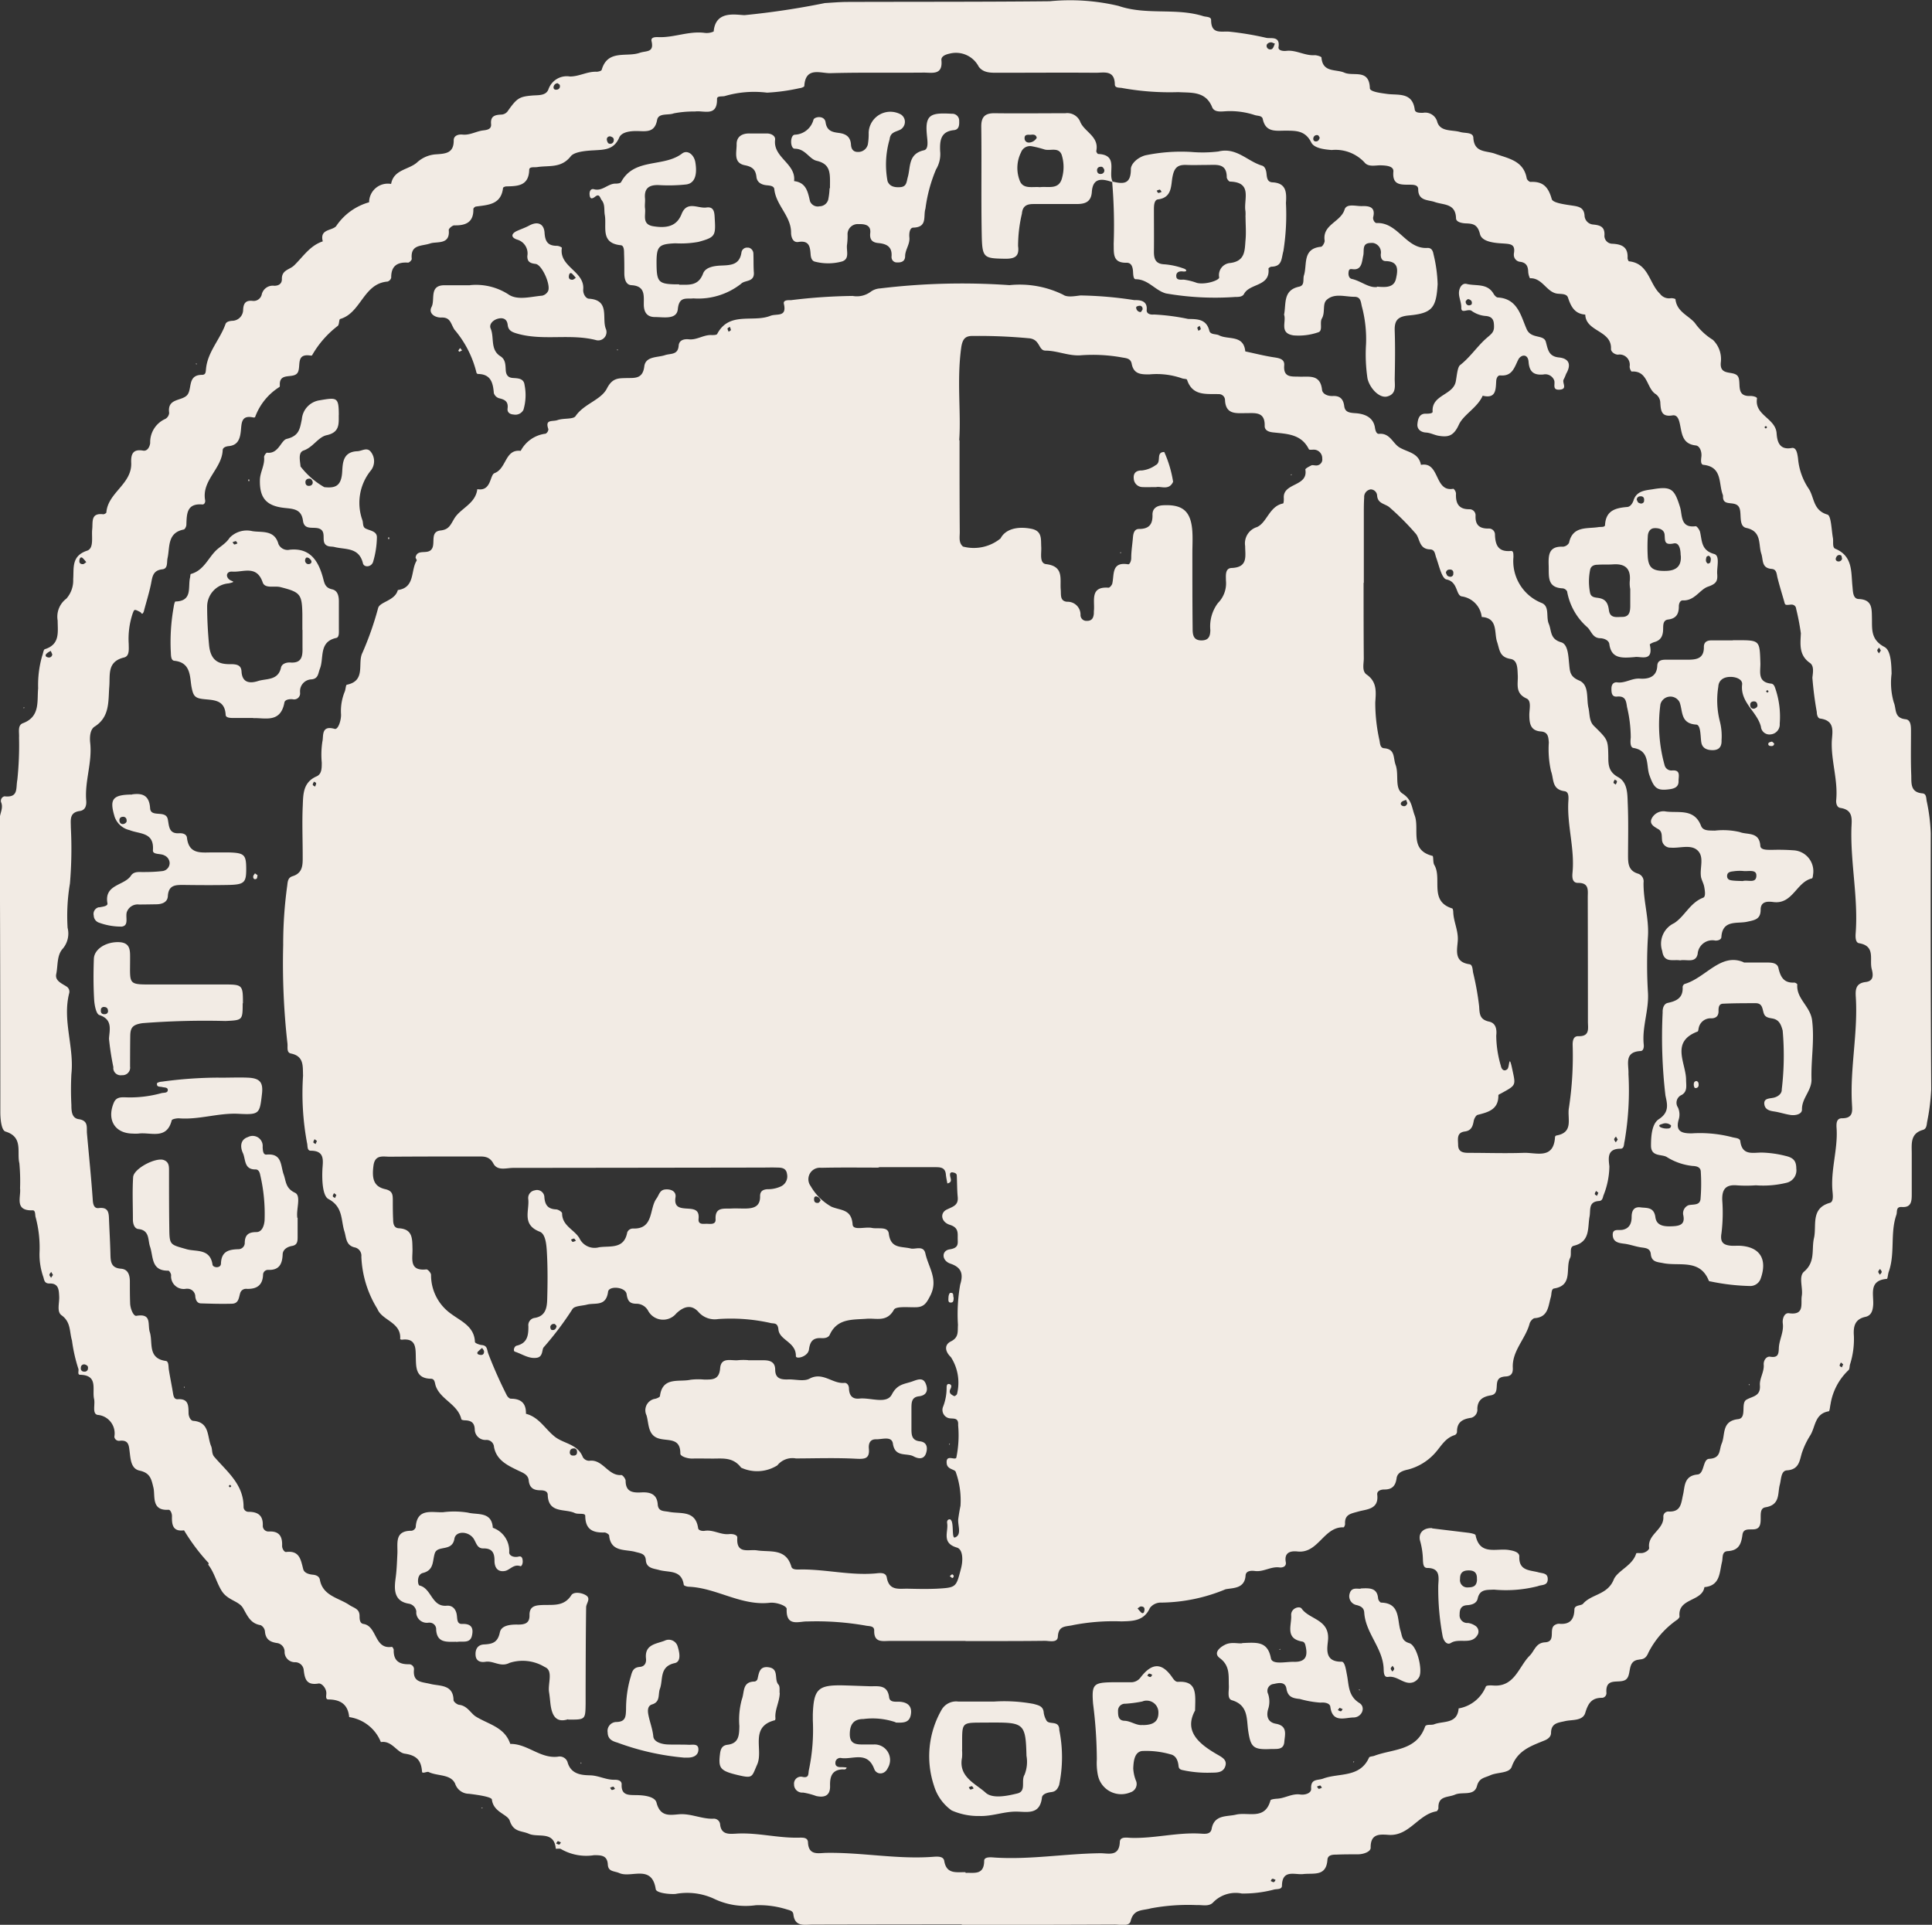 <?xml version="1.0" encoding="UTF-8"?> <svg xmlns="http://www.w3.org/2000/svg" id="Component_35_1" data-name="Component 35 – 1" width="59.047" height="58.828" viewBox="0 0 59.047 58.828"><rect x="0" y="0" width="59.047" height="58.828" fill="#333333" stroke="none"/><path id="Path_605" data-name="Path 605" d="M1131.9,9013.686q-2.283,0-4.567.006c-.244,0-.541.081-.586-.312-.014-.12-.126-.126-.22-.158a2.827,2.827,0,0,0-.93-.122,2.235,2.235,0,0,1-1.3-.209,1.961,1.961,0,0,0-1.157-.135c-.226.012-.583-.036-.6-.146-.117-.77-.749-.333-1.109-.491-.157-.07-.343-.036-.355-.26-.016-.291-.21-.285-.415-.289a1.541,1.541,0,0,1-1.015-.186c-.037-.027-.16,0-.161-.013-.05-.554-.538-.329-.821-.454-.223-.1-.468-.041-.586-.4-.065-.2-.5-.256-.545-.646-.01-.086-.452-.146-.7-.177a.447.447,0,0,1-.424-.309c-.138-.3-.541-.224-.811-.357-.044-.022-.195.063-.2-.007-.026-.345-.159-.5-.533-.554-.239-.038-.39-.408-.726-.353a1.235,1.235,0,0,0-.968-.764c-.037-.385-.262-.536-.634-.539-.1,0-.063-.115-.064-.192,0-.158-.147-.312-.24-.295-.379.064-.421-.151-.454-.432a.263.263,0,0,0-.25-.219.315.315,0,0,1-.332-.3v-.037a.268.268,0,0,0-.223-.248c-.226-.031-.36-.117-.378-.362a.247.247,0,0,0-.129-.185c-.312-.05-.4-.277-.539-.52-.127-.221-.462-.235-.647-.518-.166-.261-.227-.565-.415-.806-.008-.009.017-.044.009-.055a6.039,6.039,0,0,1-.751-1c-.35.048-.376-.179-.369-.436,0-.085-.05-.2-.11-.192-.523.032-.4-.418-.454-.664-.066-.278-.1-.463-.43-.534-.262-.059-.271-.355-.3-.581-.024-.192-.03-.359-.3-.331a.142.142,0,0,1-.166-.111l0-.02a.567.567,0,0,0-.463-.653.443.443,0,0,0-.052-.006c-.171-.038-.067-.32-.106-.488-.066-.285.137-.725-.424-.738-.1,0-.029-.135-.059-.192a4.836,4.836,0,0,1-.192-.855c-.082-.271-.027-.564-.32-.773-.152-.109-.061-.374-.071-.57s-.011-.412-.3-.4c-.136,0-.155-.081-.18-.185a2.087,2.087,0,0,1-.121-.751,3.576,3.576,0,0,0-.124-1.108c-.013-.072,0-.2-.092-.192-.559.016-.346-.408-.379-.672a6.12,6.12,0,0,0-.021-.768c-.084-.334.129-.8-.425-.968-.124-.039-.157-.374-.157-.595q0-4.478-.019-8.957c0-.175.121-.332.041-.517a.142.142,0,0,1,.1-.176l.012,0c.429.043.335-.247.386-.507a10.165,10.165,0,0,0,.052-1.293c.011-.154-.052-.369.114-.434.54-.2.431-.671.47-1.068a3.207,3.207,0,0,1,.122-.988c.03-.07.038-.194.083-.208.471-.146.392-.528.391-.875a.69.69,0,0,1,.267-.67.838.838,0,0,0,.208-.594c.026-.338-.063-.709.424-.871.218-.073.132-.423.157-.651s-.054-.511.34-.462c.03,0,.093-.035.093-.057.047-.607.784-.865.759-1.512-.01-.233.027-.437.362-.377.126.023.2-.1.218-.229a.778.778,0,0,1,.462-.739.232.232,0,0,0,.118-.185c-.064-.45.37-.356.543-.536s0-.624.457-.626c.125,0,.115-.087.128-.2.055-.508.428-.885.594-1.352.027-.075.123-.093.2-.1a.338.338,0,0,0,.339-.338v0c.009-.193.076-.295.289-.271a.255.255,0,0,0,.277-.185.346.346,0,0,1,.386-.277c.134,0,.236-.062.232-.208-.006-.276.237-.282.37-.41.277-.266.483-.608.88-.739-.1-.381.269-.317.406-.462a1.8,1.8,0,0,1,1.01-.733.571.571,0,0,1,.572-.569.532.532,0,0,1,.1.009c.08-.445.538-.43.794-.658a.942.942,0,0,1,.577-.247c.3-.02.547-.035.543-.431,0-.144.146-.186.267-.173.227.025.417-.1.631-.127.124-.014.258-.036.244-.191-.026-.267.141-.285.331-.294a.256.256,0,0,0,.191-.124c.264-.369.339-.423.719-.456.2-.019.44.016.515-.2a.593.593,0,0,1,.655-.383c.285,0,.53-.157.811-.145.053,0,.149-.024.158-.058.184-.636.765-.378,1.163-.521.2-.068.444,0,.361-.356-.03-.129.125-.126.216-.123.475.018.924-.193,1.406-.13a.52.52,0,0,0,.277-.042c.055-.647.662-.51.942-.5a24.173,24.173,0,0,0,2.454-.369c.235-.014.471-.035.706-.035,2.056-.007,4.112,0,6.169-.021a6.425,6.425,0,0,1,2.1.142c.865.295,1.754.049,2.593.314.092.028.239.011.239.12,0,.463.333.324.584.357a9.248,9.248,0,0,1,1.095.184c.134.036.437-.071.381.285-.017.105.141.126.235.115.3-.037.57.154.871.132.07,0,.205.042.207.072.035.469.444.348.7.462.277.122.759-.128.779.475,0,.109.328.147.529.175.33.046.771-.064.842.477.014.107.158.1.254.1a.379.379,0,0,1,.437.287c.1.3.456.228.7.3.147.043.39,0,.4.172.025.469.391.392.663.491.4.146.871.207.968.751.008.046.08.113.119.111.383-.02.544.159.647.526.035.12.413.164.646.2.2.029.337.07.356.3a.285.285,0,0,0,.259.276c.226.021.37.071.348.349a.243.243,0,0,0,.226.238c.3.012.5.094.482.438,0,.034.026.1.047.1.6.064.612.68.944.992a.342.342,0,0,0,.309.138.293.293,0,0,1,.163.023c.038.391.4.5.594.731a1.888,1.888,0,0,0,.548.514.819.819,0,0,1,.246.68c-.056.479.454.213.543.483.068.207-.075.576.361.554.079,0,.212.029.2.084-.078.511.569.594.6,1.058.016.211.062.523.462.448.143-.026.171.17.192.314a1.949,1.949,0,0,0,.316.915c.189.265.129.675.583.806.116.033.122.461.167.71.022.114-.025.293.072.334.545.226.48.712.526,1.151.016.16.012.378.189.386.414.016.4.285.406.564.009.345-.049.671.38.9.2.1.214.518.221.818a2.17,2.17,0,0,0,.067.878c.086.2,0,.478.363.515.171.019.163.242.163.4,0,.435-.01.87.008,1.3.009.238-.041.532.341.565.123.011.113.136.13.231a5.6,5.6,0,0,1,.125.989q-.009,3.916.014,7.831a6.491,6.491,0,0,1-.125.99c-.015.1-.019.214-.128.244-.394.112-.342.429-.342.722v1.246c0,.206-.01.41-.3.389-.193-.014-.136.141-.17.24-.195.564-.033,1.177-.233,1.741-.026.071-.033.214-.057.216-.562.045-.4.472-.418.791-.012.174-.054.328-.235.369-.338.071-.375.311-.355.585a2.552,2.552,0,0,1-.119.871c-.016.056-.008.128-.041.169a1.83,1.83,0,0,0-.554,1.045c-.018.076-.025.212-.055.217-.435.075-.4.474-.567.739a2.414,2.414,0,0,0-.24.494c-.086.235-.071.547-.471.572-.185.013-.172.269-.218.44-.071.262.02.615-.438.689-.241.04-.084.394-.185.58-.115.21-.478-.04-.518.26s-.122.481-.454.5c-.185.013-.14.2-.171.329-.08.323-.052.728-.538.771-.069.453-.824.325-.76.9,0,.027-.037.067-.067.093a2.737,2.737,0,0,0-.88,1c-.053.125-.108.2-.241.215a.4.4,0,0,0-.058.009c-.394.044-.185.511-.427.628-.209.1-.591-.087-.562.377a.144.144,0,0,1-.124.161h-.014c-.317,0-.422.173-.509.462-.079.252-.405.2-.616.25s-.424.056-.429.358c0,.128-.107.2-.226.244-.4.164-.8.3-.975.791-.076.211-.435.161-.657.263-.178.081-.339.077-.406.329-.085.316-.443.164-.668.261s-.523.028-.51.41c0,.033-.033.092-.057.1-.56.093-.832.758-1.456.721-.267-.017-.566-.053-.558.394,0,.123-.221.2-.392.2-.217,0-.435,0-.652.009-.118,0-.267.007-.277.158-.037.522-.423.4-.744.437-.254.027-.635-.153-.646.351,0,.127-.145.1-.238.121a3.669,3.669,0,0,1-.989.122.957.957,0,0,0-.867.262c-.131.151-.334.082-.507.092a6.2,6.2,0,0,0-1.409.1c-.259.074-.523.015-.615.389-.043.175-.315.105-.487.106q-2.343.01-4.686.011m.133-1.59c.245-.016.561.083.564-.37,0-.124.193-.11.307-.1,1.087.073,2.163-.119,3.246-.131.248,0,.574.115.593-.347.008-.172.223-.126.351-.122.707.02,1.4-.172,2.108-.131.129.007.314.036.347-.144.079-.439.461-.369.738-.434.378-.092.891.179,1.06-.437.009-.035.143-.048.219-.053.236-.017.445-.163.693-.127.145.021.339-.04.331-.174-.017-.319.195-.248.37-.313.479-.178,1.121-.017,1.4-.642.015-.035.107-.033.162-.054.563-.212,1.284-.145,1.549-.889.03-.087.184-.039.277-.073.277-.11.709,0,.75-.486a1.1,1.1,0,0,0,.832-.67c.019-.038.149-.036.227-.03.652.051.779-.581,1.112-.912.148-.146.185-.393.469-.408.361-.019.087-.43.315-.538a.241.241,0,0,1,.113-.03c.324.032.462-.12.47-.437.005-.146.21-.108.265-.175.259-.3.746-.265.937-.738.114-.276.575-.419.687-.8.006-.018.111-.006.169-.01.111-.007.235-.1.226-.159-.059-.417.462-.554.434-.956a.151.151,0,0,1,.146-.155h.006c.394.021.389-.248.454-.531.052-.226.021-.562.437-.6.216-.019.158-.469.355-.479.369-.019.3-.266.386-.469.116-.268-.011-.686.5-.744.283-.032.07-.485.255-.594s.438-.1.413-.44c-.017-.209.133-.406.116-.631-.01-.133.084-.264.2-.243.246.04.255-.093.262-.265.01-.255.156-.485.121-.752-.019-.145.047-.333.19-.312.489.068.352-.3.39-.528.043-.25-.107-.594.071-.745.352-.3.224-.673.3-1.016.093-.38-.115-.916.488-1.085.112-.032.092-.212.083-.325-.07-.655.161-1.293.123-1.938-.009-.135-.022-.324.168-.322.358,0,.309-.242.3-.448-.061-1.085.185-2.157.119-3.242-.014-.222-.018-.436.3-.474.233-.028.242-.19.185-.4-.075-.291.128-.7-.389-.787-.112-.02-.11-.2-.1-.317.079-1.067-.16-2.124-.131-3.186.008-.265.073-.571-.337-.631-.107-.015-.137-.141-.128-.24.057-.6-.149-1.169-.136-1.763.007-.286.134-.664-.357-.729-.071-.01-.1-.116-.1-.2a10.507,10.507,0,0,1-.135-1.049c.017-.152.059-.357-.075-.451-.344-.238-.29-.579-.277-.905a7.266,7.266,0,0,0-.144-.748.135.135,0,0,0-.139-.129.108.108,0,0,0-.025,0c-.172.018-.173.017-.2-.092-.07-.244-.145-.486-.207-.732-.028-.115-.023-.255-.177-.267-.317-.027-.252-.269-.318-.47-.092-.277.023-.68-.456-.782-.231-.049-.148-.385-.2-.576-.085-.312-.517-.039-.513-.379a.164.164,0,0,0-.007-.059c-.134-.345-.005-.852-.592-.915-.092-.01-.074-.149-.062-.254.016-.14-.045-.326-.173-.339-.408-.045-.42-.354-.48-.634-.03-.145-.074-.311-.232-.284-.337.055-.355-.146-.37-.379a.335.335,0,0,0-.16-.284c-.265-.192-.226-.712-.72-.677a.25.25,0,0,1-.058-.154.314.314,0,0,0-.255-.363.323.323,0,0,0-.1,0c-.106,0-.219-.092-.215-.175.027-.573-.77-.519-.786-1.049-.325-.023-.438-.246-.528-.519-.038-.117-.184-.108-.307-.119-.347-.028-.467-.491-.856-.472a.534.534,0,0,1-.054-.217c-.008-.157-.062-.257-.233-.285a.214.214,0,0,1-.205-.222l0-.023c.056-.3-.1-.3-.334-.317-.259-.014-.64-.049-.7-.284-.074-.307-.223-.322-.442-.33-.127-.007-.289-.044-.291-.155-.012-.462-.378-.4-.656-.5-.2-.068-.5-.029-.5-.388,0-.149-.174-.137-.287-.139-.272,0-.508,0-.472-.4.016-.17-.215-.186-.378-.192s-.386.064-.507-.092a1.211,1.211,0,0,0-1-.376c-.238-.019-.537-.056-.625-.232-.185-.369-.469-.356-.781-.36-.291,0-.613.064-.7-.354-.024-.111-.155-.092-.245-.122a2.4,2.4,0,0,0-.871-.118c-.155.009-.364.042-.431-.122-.2-.5-.647-.436-1.035-.461a8.156,8.156,0,0,1-1.7-.123c-.093-.023-.238.009-.24-.114-.007-.452-.339-.353-.592-.355-.989-.008-1.978,0-2.967,0-.222,0-.453.011-.6-.185a.782.782,0,0,0-.891-.4c-.125.026-.262.082-.25.2.048.471-.288.378-.542.38-.949.009-1.9-.009-2.848.017-.3.009-.764-.21-.8.394,0,.025-.093.062-.151.066a5.917,5.917,0,0,1-.989.136,3.188,3.188,0,0,0-1.277.1c-.087.03-.252-.015-.251.092.011.56-.408.343-.673.384a3.191,3.191,0,0,0-.646.056c-.174.068-.471-.023-.513.206-.07.381-.324.343-.577.336-.227-.007-.505.022-.581.2-.161.376-.462.369-.763.388-.261.013-.612.044-.72.186-.291.368-.666.271-1.016.326-.092.016-.249-.023-.251.084-.013.494-.352.5-.7.507-.035,0-.1.027-.1.048-.058.509-.453.517-.823.567-.033,0-.085.051-.084.076.01.409-.234.508-.584.5-.058,0-.173.1-.168.143.046.462-.37.341-.568.41-.272.092-.608.021-.563.475,0,.035-.076.113-.113.111-.338-.022-.52.108-.515.462a.168.168,0,0,1-.113.117c-.739.059-.807.959-1.445,1.143-.041.012-.025.162-.073.21a2.989,2.989,0,0,0-.787.9c0,.01-.038.01-.057.007-.441-.065-.282.313-.375.507-.113.232-.571-.021-.554.394a.132.132,0,0,1-.007.058,1.822,1.822,0,0,0-.749.924c0,.008-.038.014-.056.01-.377-.084-.354.186-.38.422s-.092.428-.369.454c-.083.008-.18.039-.185.121-.021.567-.646.924-.537,1.531.012.066-.025.137-.084.131-.483-.039-.477.291-.489.62,0,.052-.044.139-.08.146-.508.1-.421.534-.495.874-.029.131.018.321-.158.342-.3.032-.306.242-.35.457-.056.267-.137.528-.208.792a.207.207,0,0,1-.043.1c-.035.029-.048-.028-.07-.039-.193-.1-.185-.092-.237.039a2.439,2.439,0,0,0-.121.929c0,.156.032.375-.143.417-.525.127-.421.525-.451.891-.035.442.023.924-.449,1.222-.136.087-.155.311-.134.5.066.595-.172,1.168-.122,1.762.012.146-.023.294-.2.318-.327.044-.268.289-.27.5a12.471,12.471,0,0,1-.028,1.718,5.929,5.929,0,0,0-.071,1.35.714.714,0,0,1-.147.638c-.185.2-.146.513-.2.775-.045.205.164.285.314.382a.185.185,0,0,1,.081.207c-.211.831.157,1.64.068,2.467a9.1,9.1,0,0,0,0,.948c0,.185.01.4.221.432.31.045.238.256.255.439.061.682.131,1.361.178,2.043.01.145.052.252.179.236.3-.036.31.142.317.349.013.351.035.7.043,1.051.006.229.011.43.324.453.219.016.27.2.27.393,0,.217,0,.435.008.652,0,.166.1.41.19.395.487-.083.336.267.412.5.1.315-.077.8.488.879.092.012.079.164.092.26.037.231.085.462.123.692.017.1.029.226.15.218.335-.023.327.2.331.422,0,.105.059.232.143.239.505.038.422.478.546.772.044.1.011.231.1.331.39.453.894.84.892,1.523a.149.149,0,0,0,.143.154h.007c.277,0,.449.1.438.417a.173.173,0,0,0,.161.185h.029c.322-.016.412.161.4.441,0,.084.064.191.123.185.414-.052.448.241.523.526.031.114.166.156.292.168.1.009.2.047.218.162.092.486.573.545.894.761.148.1.317.114.317.338,0,.1.006.227.12.244.425.068.322.787.869.7.014,0,.056.062.055.092-.01.329.162.448.472.44a.151.151,0,0,1,.148.155v0c-.043.407.232.379.508.448s.691.008.7.491c0,.053.108.139.173.146.248.029.351.255.5.353.39.246.888.322,1.061.842.522-.01.917.456,1.456.39a.255.255,0,0,1,.292.158c.1.374.412.406.692.412.264.006.492.144.752.135.1,0,.218.025.212.148-.014.337.221.317.437.322.244,0,.581.041.629.23.111.434.4.38.681.356.364-.032.693.146,1.05.135a.191.191,0,0,1,.212.168c.03.32.266.3.48.289.646-.043,1.282.139,1.929.122.115,0,.271-.015.277.144.018.414.326.325.554.321,1.085-.019,2.16.2,3.247.122.133-.009.336-.033.363.122.068.41.36.342.646.347m-10.837-53.049a.092.092,0,0,0-.117.057l-.005.021c0,.045.028.125.06.135a.107.107,0,0,0,.143-.05.112.112,0,0,0,.01-.05c.006-.069-.037-.093-.092-.112m20.3-2.85c-.009.021-.062-.021-.109-.028a.155.155,0,0,0-.135.06.107.107,0,0,0,.05.144.11.11,0,0,0,.05.011c.069,0,.092-.037.143-.185m-36.278,40.5c.016-.072-.032-.1-.085-.12a.1.1,0,0,0-.127.062l0,.009c-.017.075.005.148.108.146a.1.1,0,0,0,.106-.1h0m14.348-39.279a.134.134,0,0,0-.119.116c-.007.074.051.093.112.079a.1.1,0,0,0,.081-.119l0-.013c-.007-.026-.047-.045-.071-.063m39.258,14.531c-.01-.036-.01-.093-.033-.1a.1.1,0,0,0-.141.052c-.033.052-.026.111.04.131a.11.11,0,0,0,.134-.078m-15.963-12.871c-.017-.024-.033-.069-.058-.075a.108.108,0,0,0-.134.071v0c-.016.058,0,.119.074.118s.1-.052.118-.118m-38.739,15.79-.045-.1a.528.528,0,0,0-.138.092c-.051.071.012.1.07.109a.1.1,0,0,0,.114-.1m1.042-2.811a1.36,1.36,0,0,0-.111-.127c-.041-.037-.077-.022-.093.03-.023.085-.01.157.1.155.032,0,.062-.034.1-.059m54.849,2.7-.054-.092c-.019.029-.054.057-.055.087s.033.06.05.092l.058-.087m-1.15,21.816-.071-.057c-.014.032-.039.065-.037.094s.043.036.066.056l.041-.092m-54.713-2.734-.054-.092c-.019.029-.053.057-.054.087s.031.06.05.092l.058-.087m55.84-.184c-.019.027-.053.057-.054.086s.031.06.05.093c.019-.029.053-.057.054-.087s-.031-.061-.05-.092m-18.467,18.678c-.035-.015-.068-.04-.1-.038s-.038.044-.057.067c.033.014.065.039.093.035s.038-.042.059-.065m-21.937-1.191-.055.071c.032.014.065.039.092.037s.038-.043.057-.066l-.093-.041m23.2-1.662c.019.024.037.064.058.066a.272.272,0,0,0,.092-.036c-.018-.023-.034-.064-.054-.066a.308.308,0,0,0-.1.036m-21.6.036c.019.024.037.064.057.066a.28.28,0,0,0,.092-.036c-.018-.024-.035-.065-.055-.067a.343.343,0,0,0-.1.037m-11.61-9.264-.043.039.039.043c.014-.012.039-.025.039-.038s-.023-.029-.036-.044m46.979-32.319-.039-.043c-.014.014-.039.026-.04.039a.052.052,0,0,0,.036.039c.014,0,.028-.022.043-.036" transform="translate(-1102.499 -8954.87)" fill="#f2ebe4"></path><path id="Path_606" data-name="Path 606" d="M1108.476,8965.989l.038-.007-.007.027Z" transform="translate(-1102.499 -8954.87)" fill="#f2ebe4"></path><path id="Path_607" data-name="Path 607" d="M1117.24,9010.141l-.032-.018.036-.01Z" transform="translate(-1102.499 -8954.87)" fill="#f2ebe4"></path><path id="Path_608" data-name="Path 608" d="M1103.226,8976.525l-.006-.038.027.008Z" transform="translate(-1102.499 -8954.87)" fill="#f2ebe4"></path><path id="Path_609" data-name="Path 609" d="M1132.019,9005.022c-.771,0-1.542,0-2.313,0-.225,0-.5.07-.489-.319,0-.155-.166-.124-.277-.152a8.716,8.716,0,0,0-1.761-.124c-.25-.011-.661.185-.637-.383,0-.1-.326-.21-.514-.188-.88.1-1.625-.453-2.474-.49-.056,0-.154-.031-.157-.058-.068-.474-.462-.368-.759-.455-.15-.044-.38-.047-.4-.291-.013-.213-.16-.216-.322-.261-.308-.086-.75.013-.8-.5,0-.035-.093-.093-.14-.093-.355.011-.587-.086-.59-.508,0-.1-.217-.038-.316-.085-.3-.144-.812.023-.831-.555,0-.124-.127-.141-.225-.142-.207,0-.332-.073-.356-.3-.017-.176-.163-.229-.315-.3-.32-.156-.671-.312-.746-.726a.229.229,0,0,0-.236-.213.325.325,0,0,1-.352-.323c-.009-.214-.122-.271-.3-.276-.038,0-.106-.014-.109-.031-.106-.462-.635-.6-.783-1.017-.032-.092-.024-.221-.148-.223-.472-.009-.453-.349-.462-.667-.005-.292,0-.579-.425-.526a.092.092,0,0,1-.053-.017c.042-.52-.554-.566-.695-.923a3.262,3.262,0,0,1-.491-1.6.259.259,0,0,0-.185-.277c-.293-.057-.272-.3-.333-.494-.111-.35-.035-.747-.488-.989-.177-.092-.2-.562-.185-.889.01-.25.1-.587-.353-.587-.124,0-.092-.15-.117-.24a8.291,8.291,0,0,1-.121-2.057c-.012-.283.036-.591-.369-.674-.145-.03-.093-.2-.108-.308a21.861,21.861,0,0,1-.13-3.006,13.041,13.041,0,0,1,.124-1.821c.014-.121.021-.241.162-.284.326-.1.311-.364.31-.627,0-.493-.02-.988,0-1.482.018-.357-.012-.752.423-.942.164-.071.159-.257.16-.419a2.628,2.628,0,0,1,.019-.646c.041-.162-.048-.508.375-.387.106.03.2-.257.195-.44a1.56,1.56,0,0,1,.111-.693c.032-.069.032-.209.066-.216.6-.123.313-.66.478-.979a9.549,9.549,0,0,0,.481-1.374c.063-.186.515-.217.6-.541.536-.075.386-.6.576-.9.013-.02-.04-.075-.033-.106.065-.277.4-.041.513-.282.082-.186-.064-.5.252-.533.259-.029.3-.171.421-.37.192-.312.646-.444.7-.893.432.079.379-.434.526-.489.375-.142.313-.739.8-.681a.994.994,0,0,1,.762-.525.166.166,0,0,0,.084-.138c-.111-.312.117-.223.277-.277.191-.067.484-.017.554-.123.258-.378.777-.489.958-.844.166-.324.347-.311.594-.318s.5.037.548-.354c.039-.318.4-.269.628-.345.184-.061.4,0,.423-.294.016-.176.173-.206.316-.191.246.024.451-.145.693-.13.057,0,.15,0,.168-.034.369-.7,1.093-.341,1.625-.554.195-.077.51.054.414-.364-.03-.127.134-.115.224-.116a16.822,16.822,0,0,1,1.88-.128.711.711,0,0,0,.56-.136.542.542,0,0,1,.277-.094,20.806,20.806,0,0,1,3.953-.1,3.014,3.014,0,0,1,1.644.294c.12.086.349.042.525.021a11.731,11.731,0,0,1,1.643.142c.134,0,.411-.009.382.3-.011.123.121.152.218.14a6.656,6.656,0,0,1,1.049.136c.256.007.554-.01.646.355.032.136.2.094.3.146.277.143.751-.026.8.491.285.061.569.133.856.178.168.026.35.047.334.247-.031.384.225.338.456.347.3.012.646-.084.7.4.015.137.184.2.333.191.217-.009.317.093.345.308.023.176.137.205.335.217.249.015.554.1.605.447.012.081.043.188.118.185.342-.034.423.292.632.416.254.15.585.162.655.532.587-.111.4.844.993.73a.215.215,0,0,1,.078.145c-.014.3.08.491.425.481a.186.186,0,0,1,.173.2v.009c-.01.284.133.386.4.381a.183.183,0,0,1,.193.176v.009c.01.32.1.536.487.5.085-.008.075.1.078.184a1.376,1.376,0,0,0,.86,1.405c.254.1.129.425.22.638s.027.463.38.565c.212.063.218.431.244.681.022.22.028.369.3.485.319.132.221.544.287.831.044.191.019.409.164.554.426.421.434.415.444.924,0,.258,0,.481.3.646s.282.532.295.831c.021.514.01,1.028.008,1.542,0,.246,0,.482.3.575a.248.248,0,0,1,.174.276c-.008.555.169,1.085.135,1.643a14.083,14.083,0,0,0,0,1.72c.032.538-.185,1.049-.129,1.584.009.078-.005.192-.092.2-.523.024-.36.419-.375.7a9.146,9.146,0,0,1-.118,2.057c-.026.093-.005.23-.13.229-.415,0-.362.3-.335.538a2.471,2.471,0,0,1-.185.9c-.022.093-.045.154-.131.16-.335.02-.252.276-.29.477-.064.34.029.766-.478.89-.152.036-.06.254-.115.368-.155.314.1.845-.49.938-.093.014-.073.168-.1.261-.082.277-.075.614-.49.646-.058,0-.142.1-.159.165-.123.469-.538.831-.514,1.35.009.176-.052.261-.227.268a.474.474,0,0,0-.116.021c-.277.093-.01.5-.326.555-.246.04-.406.14-.415.409a.256.256,0,0,1-.184.277c-.267.037-.443.133-.437.435a.122.122,0,0,1-.064.092c-.308.093-.429.36-.625.57a1.675,1.675,0,0,1-.807.485c-.169.036-.325.093-.35.263-.033.241-.141.351-.383.347-.1,0-.224.043-.209.159.055.453-.327.442-.576.514-.226.065-.426.083-.407.383,0,.033-.03.1-.044.1-.613-.023-.772.811-1.413.738-.2-.021-.41.021-.355.325.026.144-.111.174-.192.163-.263-.036-.489.144-.751.109-.11-.015-.277-.011-.286.137-.027.412-.392.376-.613.422a5.259,5.259,0,0,1-1.956.407.418.418,0,0,0-.356.165c-.18.4-.524.4-.869.409a6.48,6.48,0,0,0-1.467.111c-.226.058-.456,0-.476.356-.011.2-.26.126-.4.127-.811.01-1.622.007-2.433.008m-2.62-14.471c-.594,0-1.187-.008-1.78.006a.351.351,0,0,0-.32.561,1.672,1.672,0,0,0,.633.628c.292.123.612.066.647.544.014.194.386.061.591.105.184.037.486-.055.515.172.059.47.377.384.674.457.138.032.39-.107.445.155.092.419.4.788.152,1.28-.116.228-.19.355-.445.36-.231.006-.606-.038-.669.075-.213.387-.534.255-.825.276-.436.035-.905-.021-1.138.492-.044.093-.165.108-.264.1-.247-.011-.336.1-.37.347-.027.224-.405.313-.4.2.007-.427-.5-.481-.533-.807-.022-.234-.147-.171-.261-.206a5.529,5.529,0,0,0-1.583-.116.661.661,0,0,1-.585-.2c-.211-.25-.448-.205-.693.028a.521.521,0,0,1-.732.074.528.528,0,0,1-.131-.16.406.406,0,0,0-.334-.21c-.2,0-.286-.05-.321-.295-.032-.222-.542-.264-.567-.071-.062.463-.393.327-.647.393-.151.04-.369.034-.439.133a9.705,9.705,0,0,1-.88,1.169c-.061.064-.014.292-.212.322-.244.038-.447-.115-.668-.186-.06-.017-.031-.162.054-.184.331-.078.359-.322.357-.593a.224.224,0,0,1,.191-.255h0c.335-.053.377-.312.384-.57.013-.455.017-.911-.006-1.364-.013-.249-.028-.624-.219-.7-.567-.217-.309-.653-.355-1.006a.237.237,0,0,1,.2-.259.226.226,0,0,1,.284.149.231.231,0,0,1,.01.064c.019.238.111.357.357.369.065,0,.184.077.184.119,0,.388.381.5.533.768a.51.51,0,0,0,.59.272c.332-.054.769.072.867-.452a.185.185,0,0,1,.185-.122c.633.018.484-.608.71-.917.077-.1.092-.255.256-.276s.355.044.325.239c-.047.3.125.329.336.343s.4.017.369.316c-.018.186.145.149.249.15s.277.036.271-.132c-.022-.389.248-.323.472-.334.138-.007.277,0,.415,0,.261,0,.482-.048.473-.381,0-.155.093-.2.224-.21a.932.932,0,0,0,.4-.08.337.337,0,0,0,.2-.381c-.024-.188-.166-.2-.306-.2-.158-.006-.316,0-.475,0q-3.8.006-7.594.01c-.2,0-.476.1-.6-.133s-.306-.216-.5-.216c-.89,0-1.78,0-2.67.007-.2,0-.447-.072-.494.268-.056.414.012.646.359.724.227.053.229.172.231.332,0,.2,0,.4.01.593,0,.121.02.261.171.27.436.023.412.327.421.635.008.287-.115.682.427.622.043,0,.14.107.14.168a1.446,1.446,0,0,0,.617,1.193c.292.219.708.381.724.857,0,.034.13.085.2.093.184.015.162.131.21.268a13.578,13.578,0,0,0,.563,1.267c.022.047.083.106.124.106.318,0,.471.146.462.461.414.105.6.492.907.719.278.2.68.214.832.607a.231.231,0,0,0,.192.111c.421-.062.575.47.985.435.041,0,.131.114.131.175,0,.347.224.37.481.356s.477.043.5.364c.015.226.185.2.344.23.346.07.811-.062.891.5.01.071.129.092.2.08.261-.043.491.13.75.1.093-.01.252.015.247.11-.035.517.346.348.6.387.4.063.887-.076,1.053.5.032.109.209.084.325.084.748,0,1.485.186,2.238.122.128-.011.323-.05.353.126.072.41.37.336.639.34.3.007.593.013.889,0,.6-.033.59-.044.738-.61.07-.256.063-.589-.121-.646-.482-.141-.257-.481-.3-.745-.01-.054.007-.124.085-.119.024,0,.053.051.061.082.047.165,0,.506.093.472.219-.084.078-.369.1-.567.019-.136.041-.268.068-.4a2.575,2.575,0,0,0-.143-1.029c-.018-.092-.253-.074-.277-.258-.04-.312.255-.088.293-.186a3.385,3.385,0,0,0,.055-.994c.02-.266-.184-.173-.31-.22a.261.261,0,0,1-.153-.335l.005-.012a1.568,1.568,0,0,0,.106-.574c0-.054.006-.133.085-.113s.062.092.034.145c-.067.128.022.179.111.222.017.009.071-.03.087-.06a1.44,1.44,0,0,0-.185-1.129c-.184-.175-.21-.379,0-.483.25-.123.2-.31.215-.5a5.173,5.173,0,0,1,.068-1.235c.092-.3.064-.52-.3-.641-.271-.093-.277-.4-.018-.437.291-.045.24-.189.242-.353s.015-.316-.237-.395c-.277-.086-.313-.369-.092-.47.193-.093.355-.129.329-.386-.021-.215-.017-.433-.028-.647,0-.071-.066-.092-.124-.1a.064.064,0,0,0-.082.04.042.042,0,0,0,0,.02c-.011.1.107.233-.082.277-.016-.092-.038-.185-.046-.277-.02-.229-.193-.22-.349-.22h-1.72m14.836-17.861c0,.771,0,1.541.006,2.309,0,.173-.065.394.093.5.323.227.277.546.258.852a5.263,5.263,0,0,0,.131,1.166c.016.093.019.222.141.23.345.027.27.295.35.509.109.3-.041.717.213.878.288.186.277.424.369.665.158.418-.175,1.057.543,1.237.038.009.009.2.057.277.248.417-.169,1.107.548,1.33.02.007.03.072.031.11.009.294.157.563.139.869-.018.289-.128.659.359.727.092.014.092.158.109.257a8.417,8.417,0,0,1,.185,1.033c.012.246.026.4.3.462.217.045.243.245.222.428a3.331,3.331,0,0,0,.141.924c.018.108.1.19.2.1.07-.066.042-.5.148,0s.132.484-.332.738c-.033.019-.092.041-.092.061.007.436-.306.517-.633.6-.054.014-.108.12-.12.185-.03.169-.077.3-.277.324-.259.036-.2.247-.2.418.006.221.173.234.337.234.554,0,1.108.019,1.662,0,.381-.017.923.22.963-.488a.059.059,0,0,1,.04-.042c.538-.092.331-.519.383-.836a10.5,10.5,0,0,0,.115-1.939c0-.127.025-.265.173-.261.364.013.293-.246.294-.448q0-1.9-.005-3.794c0-.208.051-.448-.3-.443-.185,0-.178-.189-.165-.322.067-.713-.16-1.407-.131-2.117.005-.13.04-.342-.111-.363-.4-.053-.324-.369-.415-.61a3.059,3.059,0,0,1-.068-.879c-.013-.164-.02-.32-.241-.337-.325-.022-.353-.25-.355-.508,0-.173.072-.43-.085-.5-.36-.162-.254-.448-.268-.708-.011-.2,0-.461-.217-.5-.349-.056-.334-.281-.417-.527-.092-.278.034-.725-.467-.756a.717.717,0,0,0-.616-.63c-.179-.041-.109-.447-.462-.517-.144-.027-.227-.427-.314-.666-.041-.111-.036-.249-.191-.253-.348-.011-.3-.345-.445-.493a8.024,8.024,0,0,0-.8-.8c-.141-.109-.354-.105-.37-.356a.2.2,0,0,0-.195-.185.232.232,0,0,0-.2.248c-.009.137-.011.277-.011.414v2.194m-12.356-4.353c0,1.062,0,1.932.007,2.8,0,.154-.039.331.1.445a1.293,1.293,0,0,0,1.147-.249c.142-.277.5-.382.943-.294.337.068.286.321.3.554.012.19-.065.5.149.526.554.067.418.455.447.781.014.148-.033.348.193.369a.393.393,0,0,1,.411.375.188.188,0,0,1,0,.033.178.178,0,0,0,.18.176h.017c.156,0,.2-.094.211-.227a.941.941,0,0,1,.005-.119c.015-.31-.106-.71.445-.668.035,0,.1-.075.113-.125.064-.276-.031-.676.486-.59.042.008.093-.092.093-.19,0-.212.036-.422.053-.634.011-.126.044-.257.185-.256.3,0,.42-.134.412-.431-.005-.186.117-.277.305-.292.625-.038.877.184.914.813.013.218,0,.436,0,.652,0,.771,0,1.543.008,2.313,0,.192.028.357.285.351.219-.006.253-.146.256-.318a1.186,1.186,0,0,1,.233-.825.853.853,0,0,0,.244-.687c0-.152-.032-.377.176-.384.508-.019.411-.37.411-.671a.52.52,0,0,1,.359-.578c.309-.134.378-.64.8-.722.019,0,.026-.11.022-.169-.027-.473.749-.339.659-.867-.006-.032.114-.093.184-.128.031-.017.078,0,.117,0a.187.187,0,0,0,.215-.148.192.192,0,0,0,0-.062.263.263,0,0,0-.194-.263c-.069-.021-.2.013-.215-.021-.231-.469-.675-.468-1.1-.515-.13-.015-.253-.062-.25-.2.011-.437-.289-.388-.566-.388-.3,0-.623.053-.646-.395a.185.185,0,0,0-.184-.186h-.012c-.383-.012-.8.062-.965-.44-.009-.03-.111-.023-.163-.046a2.347,2.347,0,0,0-.989-.117c-.247,0-.477,0-.539-.323-.035-.184-.185-.171-.351-.205a5.036,5.036,0,0,0-1.236-.054c-.363.015-.691-.143-1.049-.145-.216,0-.157-.332-.481-.375a16.269,16.269,0,0,0-1.7-.073c-.236-.008-.35.047-.394.358-.139,1.007,0,2.011-.061,2.822m14.894,4.084c0,.054.039.081.092.093a.093.093,0,0,0,.114-.063l0-.021c.015-.086-.029-.144-.123-.132a.1.1,0,0,0-.1.1.081.081,0,0,0,0,.023m-26.668,26.739a.1.1,0,0,0-.108.1.094.094,0,0,0,.064.114l.022,0c.086.014.144-.029.132-.124a.092.092,0,0,0-.09-.094l-.02,0m17.24,4.889a1.53,1.53,0,0,0,.112.127c.041.037.078.023.092-.03.024-.085.011-.156-.1-.154-.032,0-.062.033-.1.058m8.243-24.611-.038-.1c-.048.021-.111.033-.142.07-.044.054-.012.106.054.121s.106-.025.125-.088m-26.061,15.918a.106.106,0,0,0-.13.075l0,0a.131.131,0,0,0,.029.1c.092.031.144-.023.161-.106,0-.021-.038-.051-.058-.076m8.126-3.763a.15.15,0,0,0-.11-.124.057.057,0,0,0-.085.047c-.013.093.017.156.122.144.026,0,.048-.043.073-.066m-10.343,4.5a1.492,1.492,0,0,0-.126.111c-.037.041-.023.078.029.093.086.023.158.011.156-.1,0-.031-.034-.062-.058-.105m20.182-31.74a.092.092,0,0,0-.066-.112.118.118,0,0,0-.026,0c-.033,0-.1.024-.1.04a.138.138,0,0,0,.12.152h.014c.018,0,.041-.052.061-.078m-17.321,28.461c-.02-.023-.037-.064-.057-.066a.264.264,0,0,0-.093.036c.019.023.035.065.055.067a.4.4,0,0,0,.1-.037m-7.919-3.048-.072-.055c-.013.031-.038.064-.037.092s.044.037.068.057l.041-.093m39.756-.045-.055-.092c-.019.028-.054.057-.054.086s.031.062.049.093l.06-.087m-27.141-24.839c-.024.02-.065.037-.067.057a.356.356,0,0,0,.036.093c.025-.019.066-.035.068-.055a.332.332,0,0,0-.037-.1m14.36-.024c-.024.02-.065.037-.067.058a.3.3,0,0,0,.036.092c.024-.018.066-.035.068-.055a.326.326,0,0,0-.037-.1m12.189,26.5-.071-.056c-.014.033-.039.065-.037.093s.043.037.066.057l.041-.093m-38.569.065-.071-.055c-.014.03-.039.063-.037.092s.044.038.068.056l.04-.092m39.1-12.539c.015-.035.04-.067.038-.1s-.044-.037-.067-.057c-.014.031-.039.065-.037.093s.043.038.066.059m-39.755.067a.3.3,0,0,0,.038-.1c0-.03-.044-.037-.067-.056-.014.032-.039.063-.037.092s.042.039.066.059" transform="translate(-1102.499 -8954.87)" fill="#f2ebe4"></path><path id="Path_610" data-name="Path 610" d="M1155.789,8984.288h.712c.143,0,.314.01.35.161.063.276.163.471.486.452.032,0,.092.039.092.057-.036.437.4.664.453,1.1.076.612-.036,1.2-.019,1.8.009.344-.3.576-.291.924,0,.142-.192.184-.336.167-.173-.024-.341-.083-.515-.109-.149-.021-.283-.062-.3-.228s.135-.165.249-.186c.154-.022.292-.124.284-.259a8.69,8.69,0,0,0,.028-1.8c-.052-.19-.111-.334-.317-.369-.1-.019-.2-.028-.249-.129-.06-.135-.031-.337-.258-.338-.336,0-.672,0-1.006.016-.123.007-.133.125-.13.229,0,.149-.079.215-.217.218a.368.368,0,0,0-.389.294c-.01.038-.012.1-.033.109-.831.313-.363.95-.353,1.462,0,.185.05.363-.13.474a.26.26,0,0,0-.144.338.32.32,0,0,0,.028.052.53.53,0,0,1,.026.347c-.122.39.1.443.4.439a3.91,3.91,0,0,1,1.228.117c.093.028.236.021.249.122.058.461.4.341.678.349a3.285,3.285,0,0,1,.7.1c.239.055.333.146.334.389a.391.391,0,0,1-.3.434,2.994,2.994,0,0,1-.937.077,3.992,3.992,0,0,1-.592,0c-.346-.025-.447.143-.434.462a5.11,5.11,0,0,1-.024,1c-.047.277.052.362.289.384.078.006.158,0,.237,0,.634.019.888.394.674,1a.339.339,0,0,1-.309.232,6.538,6.538,0,0,1-1.225-.14c-.018,0-.048-.009-.053-.021-.27-.677-.9-.437-1.393-.538-.184-.037-.356-.031-.38-.276-.019-.186-.166-.186-.306-.207-.173-.027-.341-.092-.514-.112s-.329-.054-.343-.25c-.016-.225.171-.149.3-.174.211-.041.277-.2.277-.394s.074-.32.277-.291c.184.024.407-.018.449.3.037.283.305.288.536.276s.38-.067.313-.354a.268.268,0,0,1,.161-.288c.147-.036.344.014.369-.185a5.638,5.638,0,0,0,.009-.831c0-.153-.131-.18-.254-.185a1.841,1.841,0,0,1-.793-.277c-.159-.087-.473,0-.475-.342,0-.3.027-.673.241-.811.339-.22.248-.485.2-.724a15.372,15.372,0,0,1-.085-2.537c-.006-.127.036-.266.157-.292.277-.058.472-.16.454-.485a.117.117,0,0,1,.057-.092c.654-.191,1.108-.97,1.812-.664m-2.223,4.986a.25.25,0,0,0-.271-.044c-.032.01-.15.033-.05.1a.443.443,0,0,0,.219.038c.055,0,.107-.022.1-.1" transform="translate(-1102.499 -8954.87)" fill="#f2ebe4"></path><path id="Path_611" data-name="Path 611" d="M1127.865,8960.623c0-.429.047-.734-.409-.839-.223-.052-.343-.369-.666-.369-.147,0-.151-.416,0-.428a.615.615,0,0,0,.572-.462c.038-.093.337-.134.369.082.037.266.211.3.393.324.233.027.369.121.383.361.009.135.07.225.217.222a.3.3,0,0,0,.3-.236,1.9,1.9,0,0,0,.024-.354.663.663,0,0,1,.687-.638.675.675,0,0,1,.3.084.268.268,0,0,1,.076.371.253.253,0,0,1-.114.1c-.145.067-.286.075-.309.287a2.756,2.756,0,0,0-.064,1.276c.062.172.229.2.4.185.185-.018.18-.16.218-.3.092-.314.006-.716.495-.826.16-.036.1-.322.088-.491-.057-.612.136-.66.764-.625a.21.21,0,0,1,.225.2.2.2,0,0,1,0,.024c.006.124-.006.259-.156.276-.412.04-.438.319-.426.639a.9.9,0,0,1-.125.561,4.592,4.592,0,0,0-.324,1.2c-.073.23.072.567-.369.58-.117,0-.133.184-.122.3.021.208-.127.37-.13.572,0,.146-.1.2-.242.191a.157.157,0,0,1-.172-.145.119.119,0,0,1,0-.046c.017-.287-.147-.375-.4-.4-.178-.015-.277-.093-.252-.308.027-.242-.162-.277-.354-.271a.311.311,0,0,0-.339.281.349.349,0,0,0,0,.045,2.046,2.046,0,0,1-.015.292c-.032.185.093.442-.153.523a1.61,1.61,0,0,1-.82.008c-.111-.021-.135-.132-.142-.234-.016-.234-.049-.423-.376-.369-.16.024-.221-.14-.221-.289,0-.507-.461-.832-.512-1.324-.012-.109-.147-.111-.245-.122-.151-.017-.277-.087-.3-.242-.022-.231-.121-.323-.358-.369-.358-.072-.245-.4-.249-.636s.163-.338.391-.335h.533c.131,0,.267.071.252.194-.065.546.647.726.58,1.262.37.044.42.326.487.616a.254.254,0,0,0,.291.154.277.277,0,0,0,.265-.2,2.081,2.081,0,0,0,.042-.353" transform="translate(-1102.499 -8954.87)" fill="#f2ebe4"></path><path id="Path_612" data-name="Path 612" d="M1110.243,8976.814h-.592c-.1,0-.25,0-.255-.093-.025-.493-.407-.447-.717-.489-.234-.032-.277-.113-.325-.36-.057-.295-.007-.755-.526-.806-.12-.013-.1-.194-.111-.312a6.1,6.1,0,0,1,.092-1.342c.007-.056.032-.158.051-.158.533-.012.378-.439.447-.73.009-.038.008-.106.025-.111.385-.105.515-.461.76-.71.133-.133.3-.207.428-.4a.73.73,0,0,1,.689-.2c.286.048.68-.05.8.394a.306.306,0,0,0,.347.174c.618-.062.866.336,1.007.831.05.178.058.329.287.38.175.039.208.216.206.385v.831c0,.1.013.248-.079.269-.542.118-.37.61-.5.938-.058.15-.048.31-.26.329a.361.361,0,0,0-.348.373l0,.028a.183.183,0,0,1-.221.207c-.1-.011-.24.007-.257.1-.118.647-.613.456-.956.478m1.505-2.7v-.475c-.011-.621-.063-.676-.669-.831-.185-.048-.475.058-.544-.146-.185-.54-.6-.3-.933-.328-.148-.011-.215.119-.1.232.077.073.259.069-.006.128a.713.713,0,0,0-.658.708c0,.39.022.779.058,1.17.045.492.3.6.667.591.207,0,.316.044.326.226.021.375.294.357.506.289.251-.08.614-.01.7-.41.026-.119.168-.165.293-.155.352.023.37-.205.364-.462v-.534m.206-2.189c-.071-.041-.1-.028-.118.022a.115.115,0,0,0,.052.147c.052.022.13,0,.134-.058s-.054-.092-.069-.112m-2.342-.488c.02.023.037.064.058.066a.256.256,0,0,0,.093-.036c-.019-.023-.035-.065-.055-.066a.392.392,0,0,0-.1.036" transform="translate(-1102.499 -8954.87)" fill="#f2ebe4"></path><path id="Path_613" data-name="Path 613" d="M1152.453,8974.953c-.4.034-.708.046-.769-.4-.015-.11-.152-.174-.283-.177-.238-.007-.27-.237-.4-.345a1.888,1.888,0,0,1-.607-1.086.179.179,0,0,0-.134-.093c-.483-.02-.419-.368-.429-.685s-.011-.609.437-.588a.235.235,0,0,0,.185-.119c.11-.52.543-.424.894-.479.075-.013.2.011.206-.062.023-.447.319-.524.68-.554.093-.007.162-.11.193-.207.092-.285.356-.3.574-.333.58-.1.673-.014.846.546.075.242,0,.646.478.582.039,0,.12.111.135.184.062.277.036.555.43.665.185.053.077.4.092.607s-.012.3-.282.392c-.249.084-.409.44-.772.419-.081,0-.119.1-.118.185,0,.228-.079.37-.328.4-.155.019-.149.165-.152.277,0,.192-.049.351-.261.41-.055.015-.151.063-.147.078.129.566-.315.336-.473.386m-.124-2.083a.866.866,0,0,1-.015-.238c.038-.384-.136-.542-.51-.516-.156.011-.313,0-.47.011-.1,0-.2.03-.229.144a1.793,1.793,0,0,0-.007.7c.03.186.2.147.327.186.181.049.229.19.251.356.034.261.237.21.407.209.216,0,.243-.155.246-.323v-.524m1.54-1.037c0-.177-.043-.4-.214-.361-.3.061-.259-.092-.277-.276-.02-.163-.191-.2-.319-.191s-.19.123-.194.251a5.388,5.388,0,0,0,0,.646c.031.337.175.42.571.408.327-.012.461-.172.437-.472m-1.328-1.682c0,.054.038.08.092.092a.092.092,0,0,0,.114-.062l0-.022c.014-.085-.029-.144-.123-.132a.1.1,0,0,0-.1.1.085.085,0,0,0,0,.023m2.172,1.938c.025-.014.07-.023.075-.043.016-.069.04-.15-.043-.2-.014-.009-.071.02-.075.038-.017.069-.037.147.043.2" transform="translate(-1102.499 -8954.87)" fill="#f2ebe4"></path><path id="Path_614" data-name="Path 614" d="M1136.5,8960.419c.323.078.563.093.561-.379,0-.153.185-.347.435-.421a5.367,5.367,0,0,1,1.408-.105,4.016,4.016,0,0,0,.832-.014c.554-.137.886.3,1.334.432.092.027.127.144.137.246.012.12.024.256.179.265.437.019.435.323.415.631a7.074,7.074,0,0,1-.078,1.469c-.067.242-.035.468-.363.478-.033,0-.093.041-.093.059.058.554-.572.443-.747.773-.049.093-.17.093-.268.093a8.751,8.751,0,0,1-2.119-.108c-.333-.092-.539-.432-.923-.434-.083,0-.076-.167-.085-.265-.013-.13-.057-.243-.2-.239-.434.009-.38-.3-.389-.572a15.781,15.781,0,0,0-.046-1.895Zm4.063,1.078h0a1.042,1.042,0,0,0,0-.177c-.061-.349.228-.879-.471-.9-.036,0-.1-.086-.1-.132,0-.429-.3-.379-.58-.377-.217,0-.435.009-.652,0-.254-.009-.369.069-.424.353-.055.257,0,.646-.446.7-.116.015-.124.185-.124.308,0,.435.005.87,0,1.3,0,.233.066.369.331.377a2.242,2.242,0,0,1,.571.125c.116.036.12.11-.019.092s-.207.049-.2.143c0,.134.143.107.232.108a1.863,1.863,0,0,1,.4.1c.262.062.691-.08.679-.171a.37.37,0,0,1,.34-.438c.469-.06.438-.4.466-.707.022-.235,0-.474,0-.711m-2.567-.759c-.019-.024-.037-.064-.057-.066a.28.28,0,0,0-.092.036c.018.024.035.066.054.067a.342.342,0,0,0,.1-.037" transform="translate(-1102.499 -8954.87)" fill="#f2ebe4"></path><path id="Path_615" data-name="Path 615" d="M1141.745,8964.483c.064-.341-.035-.744.456-.851.185-.039.111-.223.15-.346.105-.327-.056-.816.519-.874.046,0,.122-.131.113-.191-.072-.489.49-.562.609-.944.062-.2.351-.1.541-.108.217-.007.409.031.335.334-.02.085.052.19.107.184.657-.027.891.8,1.549.761.114-.006.165.071.185.185a4.356,4.356,0,0,1,.128.923c-.043.717-.159.889-.879.955-.334.031-.443.146-.433.462.017.493.01.986,0,1.478,0,.207.061.462-.231.537-.233.059-.525-.24-.6-.546a4.994,4.994,0,0,1-.045-1.058,3.893,3.893,0,0,0-.117-1.107c-.047-.15-.023-.337-.242-.336-.288,0-.616-.122-.85.1-.128.121-.033.381-.14.561-.079.131.043.381-.117.426a1.849,1.849,0,0,1-.744.093c-.462-.063-.209-.431-.3-.647m2.844-.844c.277.026.52.03.581-.241.055-.245.1-.531-.313-.539-.113,0-.156-.092-.152-.21a.293.293,0,0,0-.231-.344.383.383,0,0,0-.074,0c-.283,0-.194.232-.231.389s-.037.41-.264.416c-.107,0-.171-.045-.185.092-.01.084.014.179.092.2.287.062.522.283.779.249" transform="translate(-1102.499 -8954.87)" fill="#f2ebe4"></path><path id="Path_616" data-name="Path 616" d="M1116.867,8963.585a1.824,1.824,0,0,1,1.162.277c.277.2.69.074,1.043.044a.272.272,0,0,0,.177-.138c.092-.185-.185-.811-.382-.832-.178-.02-.255-.074-.251-.243a.438.438,0,0,0-.312-.5c-.2-.066-.184-.185,0-.267.125-.056.256-.1.376-.166.261-.138.445-.045.462.223s.1.4.378.4a.278.278,0,0,1,.152.057c-.1.588.7.715.652,1.274-.012.132.075.277.171.285.658.039.389.6.521.923a.255.255,0,0,1-.138.333.25.25,0,0,1-.146.014c-.808-.215-1.65.032-2.454-.211-.155-.047-.245-.1-.263-.262-.021-.185-.151-.225-.3-.185s-.277.171-.22.3c.118.277-.023.646.3.848.157.1.151.266.161.423.008.133.06.226.206.239s.345,0,.369.215a1.569,1.569,0,0,1-.035.761.276.276,0,0,1-.3.142c-.121-.007-.2-.07-.184-.186.027-.213-.086-.271-.262-.312a.242.242,0,0,1-.158-.157c-.025-.316-.092-.58-.486-.584a.058.058,0,0,1-.044-.037,3.193,3.193,0,0,0-.674-1.319c-.118-.186-.119-.38-.4-.369-.206.006-.4-.133-.3-.322.119-.224-.086-.667.4-.665h.778m3.232-.225a1.5,1.5,0,0,0-.112-.126c-.041-.037-.077-.023-.092.028-.024.086-.011.158.1.155.032,0,.062-.033.105-.058" transform="translate(-1102.499 -8954.87)" fill="#f2ebe4"></path><path id="Path_617" data-name="Path 617" d="M1111.595,8992.089v.6c0,.131-.016.235-.169.261s-.283.114-.288.256c-.012.3-.107.49-.445.476a.15.15,0,0,0-.154.145v0c-.011.332-.2.445-.5.435a.185.185,0,0,0-.192.109c-.052.144-.041.339-.257.345-.315.009-.631,0-.947-.01-.115,0-.163-.1-.175-.206a.241.241,0,0,0-.238-.242l-.039,0a.386.386,0,0,1-.456-.3.355.355,0,0,1-.006-.112c0-.051-.056-.141-.085-.14-.535.009-.453-.429-.561-.739-.068-.2-.006-.5-.358-.534-.118-.013-.164-.16-.164-.286,0-.436-.02-.871.007-1.3.017-.264.7-.616.941-.521.168.066.155.213.156.349,0,.574,0,1.147.008,1.722.006.537.02.506.529.653.283.083.719-.031.792.471.015.1.252.119.258-.028.012-.375.229-.433.527-.443a.194.194,0,0,0,.2-.178c0-.238.092-.346.353-.345.168,0,.236-.175.253-.35a5.22,5.22,0,0,0-.134-1.4c-.015-.084-.054-.166-.14-.165-.359.006-.3-.311-.388-.5s-.082-.413.155-.49a.307.307,0,0,1,.415.13.3.3,0,0,1,.033.174c.006.1.01.242.119.232.484-.045.425.339.525.611.073.2.051.417.344.555.2.092.029.512.073.771" transform="translate(-1102.499 -8954.87)" fill="#f2ebe4"></path><path id="Path_618" data-name="Path 618" d="M1153.848,8984.222c-.216-.036-.494.093-.547-.287a.694.694,0,0,1,.364-.85c.324-.208.485-.625.887-.778.086-.032.053-.22.032-.336-.018-.092-.068-.184-.093-.276-.06-.282.118-.639-.123-.845-.207-.176-.533-.05-.806-.073a.255.255,0,0,1-.268-.239v-.012c-.012-.113.011-.243-.115-.316s-.271-.15-.206-.309a.4.4,0,0,1,.439-.229c.391.052.867-.1,1.075.438.062.165.263.14.421.147a2.216,2.216,0,0,1,.761.043c.231.093.6-.021.63.421.009.138.225.121.362.124a6.22,6.22,0,0,1,.647.013.64.64,0,0,1,.6.76c0,.037-.015.1-.034.1-.472.109-.586.8-1.177.721-.167-.021-.386-.03-.388.234,0,.293-.175.317-.415.369-.293.067-.752-.073-.785.467-.005.08-.1.111-.185.108a.451.451,0,0,0-.533.354.475.475,0,0,0-.007.054c-.06.3-.356.15-.547.2m1.923-2.426c.147-.051.422.092.418-.174,0-.193-.25-.117-.394-.134a1.3,1.3,0,0,0-.3.008c-.092.011-.208.021-.2.16.009.1.093.114.171.123.1.012.2.011.3.016" transform="translate(-1102.499 -8954.87)" fill="#f2ebe4"></path><path id="Path_619" data-name="Path 619" d="M1123.261,8963.572c.293,0,.582.044.726-.342.075-.2.35-.236.562-.244.3-.012.554-.026.611-.4a.172.172,0,0,1,.195-.147l.026,0a.189.189,0,0,1,.143.171c.009.2,0,.395.015.591.017.3-.277.223-.39.342a2.12,2.12,0,0,1-1.459.447c-.216.024-.435-.071-.475.329-.033.329-.434.241-.7.241-.25,0-.34-.158-.34-.39,0-.276.043-.56-.38-.584-.174-.01-.216-.2-.215-.374,0-.2,0-.394-.008-.592,0-.092,0-.245-.1-.255-.638-.063-.424-.568-.489-.923-.028-.151.014-.317-.093-.452-.053-.066-.065-.217-.2-.11s-.167.035-.173-.084c0-.086.039-.168.137-.142.259.071.426-.179.664-.172.055,0,.145-.011.163-.046.4-.753,1.3-.442,1.863-.873.16-.123.369.025.408.276.062.385-.023.637-.285.669a5.026,5.026,0,0,1-.831.019c-.294-.011-.453.092-.424.406.009.1-.012.2,0,.3.032.208-.11.5.265.554.444.069.714-.027.853-.375.166-.418.5-.163.758-.2s.246.19.257.37c.03.5,0,.544-.5.681a2.991,2.991,0,0,1-.705.043c-.523.024-.581.089-.575.655.007.522.067.587.567.6h.118" transform="translate(-1102.499 -8954.87)" fill="#f2ebe4"></path><path id="Path_620" data-name="Path 620" d="M1155.46,8974.437h.119c.708,0,.7,0,.722.7.007.258-.1.583.331.627.085.01.109.1.135.177a2.658,2.658,0,0,1,.125,1.045.305.305,0,0,1-.272.329.262.262,0,0,1-.3-.213v-.012c-.111-.469-.64-.743-.577-1.3.018-.155-.184-.235-.359-.232-.2,0-.358.094-.369.3a2.608,2.608,0,0,0,.046,1.055,1.821,1.821,0,0,1,.053.584c.007.184-.067.3-.273.3-.178,0-.32-.061-.347-.246s-.012-.525-.153-.535c-.49-.031-.405-.408-.509-.683a.315.315,0,0,0-.586.063,4.611,4.611,0,0,0,.129,1.866.214.214,0,0,0,.225.156c.272-.024.2.175.2.314.008.168-.092.232-.256.257-.408.06-.492-.026-.638-.438-.1-.293.022-.738-.485-.821-.108-.019-.093-.208-.082-.322a4.036,4.036,0,0,0-.114-.929c-.029-.2-.052-.343-.307-.319-.164.015-.17-.127-.169-.249s.064-.2.179-.185c.243.031.443-.132.69-.115s.517-.04.532-.394c.007-.153.12-.184.248-.184.217,0,.434,0,.652,0,.271,0,.531-.014.524-.391,0-.153.1-.2.233-.2h.652Zm.663,2.09c.051-.024.1-.05.086-.12s-.042-.1-.106-.1c-.1,0-.126.072-.109.147a.1.1,0,0,0,.128.072h0m.393-.567-.043.039.039.043c.015-.013.039-.025.039-.038s-.023-.029-.036-.044" transform="translate(-1102.499 -8954.87)" fill="#f2ebe4"></path><path id="Path_621" data-name="Path 621" d="M1136.484,8960.432c-.307-.107-.585-.134-.615.3-.022.325-.221.376-.487.374h-1.3c-.2,0-.33.057-.351.295a4.322,4.322,0,0,0-.117.989c.044.319-.1.393-.409.388-.619-.012-.684-.022-.7-.666-.024-1.127,0-2.254-.016-3.381,0-.319.144-.408.434-.4.712.009,1.424,0,2.135,0a.427.427,0,0,1,.462.277c.136.3.574.438.485.875-.006.026.036.093.057.093.633.026.294.561.44.84Zm-2.2.158c.253-.031.586.093.676-.29a1.228,1.228,0,0,0-.014-.7c-.092-.241-.34-.114-.518-.16a3.192,3.192,0,0,0-.395-.1.292.292,0,0,0-.328.186,1.068,1.068,0,0,0-.044.854c.1.287.394.185.623.211m-.1-1.511c-.022-.1-.1-.1-.171-.092s-.207-.033-.2.113a.125.125,0,0,0,.125.126l.024,0a.29.29,0,0,0,.222-.144m2.064.971c-.025-.049-.049-.1-.12-.086a.1.1,0,0,0-.1.106c0,.1.071.126.147.108a.105.105,0,0,0,.072-.129" transform="translate(-1102.499 -8954.87)" fill="#f2ebe4"></path><path id="Path_622" data-name="Path 622" d="M1139.022,9007.151c-.347.637.122,1.023.7,1.354.146.083.292.167.221.359-.065.177-.238.184-.4.184a3.546,3.546,0,0,1-.819-.061c-.1-.024-.192-.018-.205-.139-.017-.171-.078-.325-.251-.361a2.677,2.677,0,0,0-.866-.1c-.23.032-.259.308-.268.532a1.19,1.19,0,0,0,.093.4.266.266,0,0,1-.177.33h0a.727.727,0,0,1-.954-.386.79.79,0,0,1-.045-.15,1.92,1.92,0,0,1-.03-.472,13.839,13.839,0,0,0-.115-1.7c-.048-.607.018-.646.607-.656q.267,0,.534,0a.358.358,0,0,0,.308-.143c.354-.462.658-.462.975,0,.05.072.1.136.176.13.6-.033.525.392.517.9m-1.6.422c.338,0,.485-.118.48-.388a.357.357,0,0,0-.357-.359.323.323,0,0,0-.135.026,3.9,3.9,0,0,1-.521.069.211.211,0,0,0-.221.2.144.144,0,0,0,0,.021c0,.145.008.294.2.3s.369.156.558.127m.293-1.53c-.034-.015-.067-.04-.1-.038s-.038.043-.056.066c.032.014.064.039.092.037s.039-.042.059-.065" transform="translate(-1102.499 -8954.87)" fill="#f2ebe4"></path><path id="Path_623" data-name="Path 623" d="M1132.886,9006.875a4.9,4.9,0,0,1,1.2.072c.161.045.3.068.313.276a.644.644,0,0,0,.075.217c.075.172.4-.021.4.308a4.177,4.177,0,0,1-.005,1.678c-.05.128-.106.2-.239.216s-.277.062-.287.172c-.065.543-.467.423-.8.425-.37,0-.724.147-1.108.134a2.008,2.008,0,0,1-.851-.17,1.427,1.427,0,0,1-.539-.753,2.85,2.85,0,0,1,.241-2.339.513.513,0,0,1,.505-.235h1.09m-.98,1.477a1.34,1.34,0,0,1,0,.236c-.117.591.418.795.723,1.073.211.19.653.1.975.02.272-.07.1-.385.211-.566a1.053,1.053,0,0,0,.061-.582c-.024-.971-.077-1.021-1.029-1.017h-.118c-.9.012-.813-.08-.82.841m.352,1.17c-.019-.024-.036-.065-.057-.067a.289.289,0,0,0-.092.036c.018.023.034.065.054.068a.4.4,0,0,0,.1-.037" transform="translate(-1102.499 -8954.87)" fill="#f2ebe4"></path><path id="Path_624" data-name="Path 624" d="M1112.852,8967.554c0,.277.03.531-.37.617-.258.056-.415.37-.705.468-.175.063-.106.315-.093.488a2.461,2.461,0,0,0,.726.632c.31.032.505-.015.543-.415.024-.255-.015-.665.468-.683.147-.006.3-.139.42.03a.46.46,0,0,1,0,.549,1.569,1.569,0,0,0-.269,1.521c.035.085,0,.21.1.262.136.069.348.08.346.269a2.773,2.773,0,0,1-.115.746c-.049.168-.277.184-.311.05-.12-.5-.537-.414-.872-.5-.056-.014-.118-.009-.174-.022-.285-.074-.044-.405-.258-.525-.173-.1-.486.067-.529-.255-.046-.349-.277-.363-.554-.391-.572-.059-.778-.308-.762-.867.008-.235.153-.445.127-.69,0-.043.063-.136.092-.132.352.044.422-.379.6-.422.384-.093.4-.31.462-.6a.638.638,0,0,1,.547-.58c.533-.092.581-.092.583.451m-.8,2.032c-.024-.049-.048-.1-.12-.086a.1.1,0,0,0-.1.106c0,.1.071.126.146.108a.1.1,0,0,0,.072-.129" transform="translate(-1102.499 -8954.87)" fill="#f2ebe4"></path><path id="Path_625" data-name="Path 625" d="M1140.461,9005.088c.457-.02.782-.06.881.466.039.206.457.1.7.107.325.009.428-.138.369-.436-.016-.076-.026-.171-.115-.184-.532-.093-.316-.5-.335-.8-.015-.218.255-.3.32-.206.237.334.839.324.808.932-.012.229-.151.7.415.69.1,0,.132.253.163.411.06.307.034.64.382.854.2.128.074.438-.185.44s-.642.178-.706-.325c-.014-.118-.184-.142-.3-.129a3.038,3.038,0,0,1-.633-.112c-.221-.021-.369-.063-.41-.32-.038-.218-.244-.17-.388-.138a.211.211,0,0,0-.192.229.215.215,0,0,0,.022.078.745.745,0,0,1,0,.462c-.066.226,0,.405.235.446.369.066.277.334.259.555-.02.258-.242.21-.412.218-.537.026-.615-.052-.691-.554-.054-.362.009-.787-.5-.938-.151-.046-.085-.284-.092-.437-.013-.309.043-.613-.277-.85-.194-.143-.029-.31.144-.4.2-.111.428-.031.545-.055m2.973,1.973-.055.07c.031.015.065.039.092.037s.037-.043.056-.066l-.092-.04" transform="translate(-1102.499 -8954.87)" fill="#f2ebe4"></path><path id="Path_626" data-name="Path 626" d="M1148.16,8964.865c0-.168-.015-.309-.235-.336a.862.862,0,0,1-.437-.149c-.112-.1-.332.1-.328-.105s-.119-.375-.051-.573c.037-.11.116-.18.216-.154.282.071.629-.03.821.3.027.048.084.112.13.114.607.034.706.567.881.966.136.313.522.154.587.39s.084.445.4.477.382.223.22.5a1.652,1.652,0,0,1-.069.162c-.074.1.128.3-.12.322s-.14-.162-.174-.278a.289.289,0,0,0-.334-.185c-.289.025-.428-.076-.451-.39-.02-.256-.238-.221-.316-.062-.124.25-.185.511-.549.48-.082-.006-.121.093-.124.175-.015.265-.008.544-.413.445-.163.369-.587.578-.728.885-.163.358-.334.384-.611.341-.13-.019-.253-.092-.394-.1-.156-.009-.277-.1-.262-.259s.059-.328.265-.317c.086,0,.2-.006.2-.06-.038-.522.625-.5.707-.924.034-.173.05-.433.13-.5.316-.245.528-.581.817-.831.127-.111.221-.17.222-.335m-.862-.792a.107.107,0,0,0,.077.13h0a.122.122,0,0,0,.1-.03c.031-.092-.023-.143-.106-.16-.021,0-.051.038-.076.06" transform="translate(-1102.499 -8954.87)" fill="#f2ebe4"></path><path id="Path_627" data-name="Path 627" d="M1109.916,8985.534c0,.522-.006.516-.527.541a24.654,24.654,0,0,0-2.534.066c-.3.044-.369.134-.375.378-.005.316-.005.632-.006.947a.231.231,0,0,1-.248.265.226.226,0,0,1-.262-.182.209.209,0,0,1,0-.062,8.479,8.479,0,0,1-.134-.869c.015-.266.124-.588-.294-.725-.1-.03-.151-.31-.16-.478-.024-.413-.023-.831-.008-1.242.011-.3.38-.528.783-.507.348.021.323.277.324.519,0,.823-.084.773.823.774.691,0,1.386,0,2.072,0,.542,0,.554.022.554.575m-4.127.221a.1.1,0,0,0-.1-.106.093.093,0,0,0-.114.063.079.079,0,0,0,0,.022c-.014.086.029.144.124.132a.092.092,0,0,0,.094-.09.142.142,0,0,0,0-.021" transform="translate(-1102.499 -8954.87)" fill="#f2ebe4"></path><path id="Path_628" data-name="Path 628" d="M1106.541,8979.148c.265-.033.519-.01.546.425.018.3.479.038.54.336.043.212.027.45.353.428.1-.006.22.024.233.137.061.53.455.445.8.449h.473c.479.013.536.068.538.494s-.056.488-.533.5c-.453.009-.908.006-1.362,0-.244,0-.478-.015-.5.34-.009.185-.17.248-.346.251s-.356.006-.533.007a.351.351,0,0,0-.374.228c-.052.155.075.419-.159.447a1.961,1.961,0,0,1-.683-.117.237.237,0,0,1-.17-.22.208.208,0,0,1,.15-.253l.027,0c.092-.019.258-.033.242-.121-.107-.586.515-.535.719-.847.1-.151.285-.1.44-.11a4.58,4.58,0,0,0,.53-.03.25.25,0,0,0,.212-.249.268.268,0,0,0-.162-.229c-.113-.066-.36-.013-.349-.157.041-.561-.4-.488-.715-.616a.631.631,0,0,1-.453-.4c-.163-.536-.083-.683.531-.687m-.254.9c.051-.023.1-.049.086-.12a.1.1,0,0,0-.106-.1c-.1,0-.126.072-.109.146a.1.1,0,0,0,.128.072h0" transform="translate(-1102.499 -8954.87)" fill="#f2ebe4"></path><path id="Path_629" data-name="Path 629" d="M1119.862,9007.416c-.382.124-.5-.131-.541-.483-.013-.116-.023-.233-.042-.349-.04-.263.138-.656-.128-.763a1.3,1.3,0,0,0-1.079-.128c-.277.144-.491-.075-.738-.033-.136.022-.286-.01-.3-.2s.07-.32.255-.33c.259-.013.422-.057.487-.369.044-.217.328-.244.554-.238.2,0,.357-.036.352-.283-.006-.277.171-.307.391-.315.32-.014.661.055.887-.3.069-.11.306-.084.443,0,.168.1.012.242.01.37-.012.831-.013,1.654-.016,2.48v.474c-.008.481-.009.481-.533.477" transform="translate(-1102.499 -8954.87)" fill="#f2ebe4"></path><path id="Path_630" data-name="Path 630" d="M1116.437,9005.048c-.277,0-.582.044-.608-.369a.2.2,0,0,0-.192-.215.247.247,0,0,0-.038,0,.326.326,0,0,1-.376-.27.318.318,0,0,1,0-.075.278.278,0,0,0-.235-.236c-.471-.079-.437-.47-.4-.763.036-.255.043-.5.056-.758.016-.32-.1-.712.439-.707a.164.164,0,0,0,.121-.105c.036-.595.483-.449.831-.461a2.656,2.656,0,0,1,.767.012c.283.075.725-.044.759.463a.749.749,0,0,1,.5.76c.008.1.149.156.29.12.105-.027.123.071.124.154,0,.06-.03.153-.075.138-.207-.072-.317.124-.476.149-.23.038-.316-.126-.312-.327,0-.242-.086-.369-.342-.363-.168,0-.2-.123-.271-.256-.138-.277-.569-.3-.612-.041-.067.411-.514.185-.6.447-.075.235-.017.513-.363.6-.2.05-.159.369-.106.383.375.087.369.659.831.618.179-.017.287.105.312.289.016.112,0,.276.161.268.282-.012.356.121.3.361s-.277.162-.438.185a.3.3,0,0,1-.059,0" transform="translate(-1102.499 -8954.87)" fill="#f2ebe4"></path><path id="Path_631" data-name="Path 631" d="M1146.262,9001.582l1.123.136c.075.011.2.035.211.071.126.635.638.392,1.016.454.14.022.327.064.321.2-.017.444.327.411.586.483.134.036.29.02.283.217s-.184.156-.3.205a3.932,3.932,0,0,1-1.342.106c-.215.013-.436-.023-.5.276-.033.149-.185.193-.329.2-.178.014-.223.124-.222.282a.235.235,0,0,0,.205.261.333.333,0,0,0,.044,0,.494.494,0,0,1,.215.077.211.211,0,0,1,.1.257c-.174.363-.571.112-.831.277-.121.078-.232-.066-.257-.233a7.885,7.885,0,0,1-.129-1.519c.01-.236.076-.538-.336-.54-.121,0-.125-.128-.132-.228a2.377,2.377,0,0,0-.08-.576c-.084-.265.1-.431.369-.413m1.36,1.563c.008-.139-.03-.26-.215-.27s-.306.047-.3.26a.223.223,0,0,0,.247.258c.172,0,.268-.053.271-.248" transform="translate(-1102.499 -8954.87)" fill="#f2ebe4"></path><path id="Path_632" data-name="Path 632" d="M1129.875,9007.509a2.171,2.171,0,0,0-.987-.1c-.3,0-.412.164-.417.45-.007.324.2.33.433.328h.295a.474.474,0,0,1,.433.721c-.1.22-.349.206-.414.028-.208-.554-.647-.288-1-.333a.151.151,0,0,0-.184.108v.006c-.022.13.06.166.175.163a1.336,1.336,0,0,1,.165.011c-.019.082-.093.054-.137.057-.322.019-.375.238-.369.5.01.314-.18.368-.425.314a2.122,2.122,0,0,0-.4-.105.25.25,0,0,1-.275-.223l0-.024a.212.212,0,0,1,.181-.237.218.218,0,0,1,.087.007c.2.037.161-.107.185-.213a5.963,5.963,0,0,0,.12-1.519v-.179c.028-.78.159-.905.934-.888.277.007.554.019.826.027.253,0,.523-.047.572.337.023.174.219.125.349.138.246.025.358.159.313.4s-.225.245-.471.233" transform="translate(-1102.499 -8954.87)" fill="#f2ebe4"></path><path id="Path_633" data-name="Path 633" d="M1109.183,8987.808c.359,0,.637-.013.912,0,.351.02.45.148.411.491-.071.615-.074.646-.723.612-.616-.03-1.207.189-1.821.138-.073,0-.206.024-.215.062-.153.607-.646.354-1.016.405a1.353,1.353,0,0,1-.178,0c-.544-.006-.794-.421-.577-.941.069-.166.2-.171.341-.168a3.57,3.57,0,0,0,1.108-.125c.071-.021.184,0,.2-.078.02-.107-.1-.092-.168-.11s-.176.008-.16-.111c0-.025.1-.054.151-.054a12.852,12.852,0,0,1,1.732-.123" transform="translate(-1102.499 -8954.87)" fill="#f2ebe4"></path><path id="Path_634" data-name="Path 634" d="M1123.421,9008.59a7.808,7.808,0,0,1-2.055-.461c-.173-.048-.29-.117-.295-.308a.273.273,0,0,1,.27-.321c.286-.008.283-.172.292-.391a3.481,3.481,0,0,1,.124-.931c.057-.179.06-.344.3-.362.151-.013.2-.132.185-.256-.046-.432.311-.444.568-.544a.283.283,0,0,1,.38.124.271.271,0,0,1,.015.035c.06.186.125.479-.083.525-.481.105-.35.507-.454.784-.064.172.022.4-.241.479-.139.043-.134.19-.115.3.041.228.131.44.154.68.017.164.243.233.426.243.217.01.435,0,.651.01.123.006.318-.053.3.168-.011.153-.147.22-.3.224h-.118" transform="translate(-1102.499 -8954.87)" fill="#f2ebe4"></path><path id="Path_635" data-name="Path 635" d="M1126.33,9006.616c-.008.282-.159.513-.131.775,0,.018-.008.052-.018.055-.786.2-.342.906-.54,1.352-.164.369-.123.433-.554.333-.574-.133-.637-.208-.584-.646.018-.153.058-.269.231-.289.353-.043.355-.3.362-.571a2.355,2.355,0,0,1,.076-.818c.086-.224.006-.539.392-.544a.118.118,0,0,0,.085-.071c.047-.192.059-.41.352-.363.316.051.149.37.289.527.053.059.028.184.037.261" transform="translate(-1102.499 -8954.87)" fill="#f2ebe4"></path><path id="Path_636" data-name="Path 636" d="M1144.089,9003.419c.288-.017.5-.012.528.3,0,.048.06.131.093.132.59.015.485.52.592.856.052.17.038.315.271.384s.414.814.3,1.034a.359.359,0,0,1-.167.155c-.286.111-.489-.205-.783-.158-.144.022-.131-.172-.137-.277-.038-.62-.554-1.071-.592-1.689-.009-.144-.1-.193-.226-.228a.276.276,0,0,1-.229-.317.323.323,0,0,1,.01-.039c.06-.213.257-.126.342-.149m.968,2.358c-.019.028-.054.058-.055.087s.033.06.05.093c.02-.029.054-.058.055-.087s-.032-.061-.05-.093" transform="translate(-1102.499 -8954.87)" fill="#f2ebe4"></path><path id="Path_637" data-name="Path 637" d="M1154.343,8987.908c.067.018.072.073.07.127a.087.087,0,0,1-.108.087c-.022,0-.038-.062-.04-.092,0-.056.006-.109.077-.12" transform="translate(-1102.499 -8954.87)" fill="#f2ebe4"></path><path id="Path_638" data-name="Path 638" d="M1110.368,8981.628c-.009.035-.008.092-.03.1-.069.037-.107-.009-.1-.073,0-.031.035-.061.054-.093l.081.061" transform="translate(-1102.499 -8954.87)" fill="#f2ebe4"></path><path id="Path_639" data-name="Path 639" d="M1156.657,8977.535c.023.023.069.052.065.072-.013.071-.076.072-.132.059a.056.056,0,0,1-.048-.062.053.053,0,0,1,.014-.03c.021-.024.065-.027.1-.039" transform="translate(-1102.499 -8954.87)" fill="#f2ebe4"></path><path id="Path_640" data-name="Path 640" d="M1116.562,8965.508l.059.069a.557.557,0,0,1-.083.044c-.006,0-.034-.032-.03-.038a.515.515,0,0,1,.054-.075" transform="translate(-1102.499 -8954.87)" fill="#f2ebe4"></path><path id="Path_641" data-name="Path 641" d="M1110.089,8969.524c.01,0,.028,0,.029.006a.165.165,0,0,1,0,.044c-.01,0-.028,0-.029-.006a.166.166,0,0,1,0-.044" transform="translate(-1102.499 -8954.87)" fill="#f2ebe4"></path><path id="Path_642" data-name="Path 642" d="M1114.364,8971.294c.01,0,.029,0,.03.006a.33.33,0,0,1,0,.044c-.011,0-.029,0-.03,0a.173.173,0,0,1,0-.045" transform="translate(-1102.499 -8954.87)" fill="#f2ebe4"></path><path id="Path_643" data-name="Path 643" d="M1155.943,8997.178h.028l-.013.035Z" transform="translate(-1102.499 -8954.87)" fill="#f2ebe4"></path><path id="Path_644" data-name="Path 644" d="M1108.146,8997.259l-.018.033-.01-.036Z" transform="translate(-1102.499 -8954.87)" fill="#f2ebe4"></path><path id="Path_645" data-name="Path 645" d="M1121.356,8965.551h.028l-.013.035Z" transform="translate(-1102.499 -8954.87)" fill="#f2ebe4"></path><path id="Path_646" data-name="Path 646" d="M1141.617,9005.26l.008.037-.027-.007Z" transform="translate(-1102.499 -8954.87)" fill="#f2ebe4"></path><path id="Path_647" data-name="Path 647" d="M1143.887,9008.71l-.018.033-.01-.036Z" transform="translate(-1102.499 -8954.87)" fill="#f2ebe4"></path><path id="Path_648" data-name="Path 648" d="M1120.252,9008.776l-.008-.038.028.007Z" transform="translate(-1102.499 -8954.87)" fill="#f2ebe4"></path><path id="Path_649" data-name="Path 649" d="M1144.054,9006.536l-.032-.019.036-.01Z" transform="translate(-1102.499 -8954.87)" fill="#f2ebe4"></path><path id="Path_650" data-name="Path 650" d="M1125.357,8996.444h.474c.2,0,.358.05.36.286,0,.282.185.307.4.3s.474.069.646-.022c.408-.222.705.163,1.067.128.083-.008.139.076.141.161.006.212.092.342.321.318.342-.036.832.184.991-.127.169-.327.393-.312.633-.4.157-.056.32-.125.4.068s.043.361-.207.39c-.221.025-.226.186-.228.347v.646c0,.184.008.356.258.383.217.023.241.194.191.355-.063.206-.236.184-.383.105-.213-.116-.569.043-.633-.392-.036-.239-.332-.125-.516-.13s-.232.133-.218.283c.028.316-.126.324-.393.311-.61-.032-1.222-.011-1.835-.009a.59.59,0,0,0-.569.211,1.159,1.159,0,0,1-1.108.07c-.255-.339-.582-.271-.908-.277-.2,0-.4-.006-.592,0-.151,0-.358-.071-.357-.152.005-.484-.361-.383-.634-.455-.369-.092-.322-.457-.4-.715a.355.355,0,0,1,.166-.475.317.317,0,0,1,.1-.03c.053-.013.14-.049.145-.082.076-.605.582-.422.934-.5a1.957,1.957,0,0,1,.414-.006c.241,0,.462.019.491-.343s.35-.221.562-.25a1.86,1.86,0,0,1,.3,0h0" transform="translate(-1102.499 -8954.87)" fill="#f2ebe4"></path><path id="Path_651" data-name="Path 651" d="M1131.645,8994.52c0,.072,0,.146-.059.158-.125.025-.1-.083-.1-.146s.025-.14.052-.146c.121-.022.087.085.1.132" transform="translate(-1102.499 -8954.87)" fill="#f2ebe4"></path><path id="Path_652" data-name="Path 652" d="M1131.6,9003.1l-.073-.057a.487.487,0,0,1,.07-.057.077.077,0,0,1,.04.028.056.056,0,0,1-.015.077.087.087,0,0,1-.022.009" transform="translate(-1102.499 -8954.87)" fill="#f2ebe4"></path><path id="Path_653" data-name="Path 653" d="M1131.532,8999l-.018.032-.01-.036Z" transform="translate(-1102.499 -8954.87)" fill="#f2ebe4"></path><path id="Path_654" data-name="Path 654" d="M1137.836,8969.757c-.173,0-.292.006-.409,0a.271.271,0,0,1-.277-.258c-.02-.174.08-.254.247-.25a.883.883,0,0,0,.424-.164c.19-.092-.01-.4.261-.4a3.542,3.542,0,0,1,.27.91c-.125.277-.378.125-.518.163" transform="translate(-1102.499 -8954.87)" fill="#f2ebe4"></path><path id="Path_655" data-name="Path 655" d="M1136.756,8971.777l-.032-.018.036-.011Z" transform="translate(-1102.499 -8954.87)" fill="#f2ebe4"></path><path id="Path_656" data-name="Path 656" d="M1141.974,8969.365v.027l-.035-.013Z" transform="translate(-1102.499 -8954.87)" fill="#f2ebe4"></path></svg> 